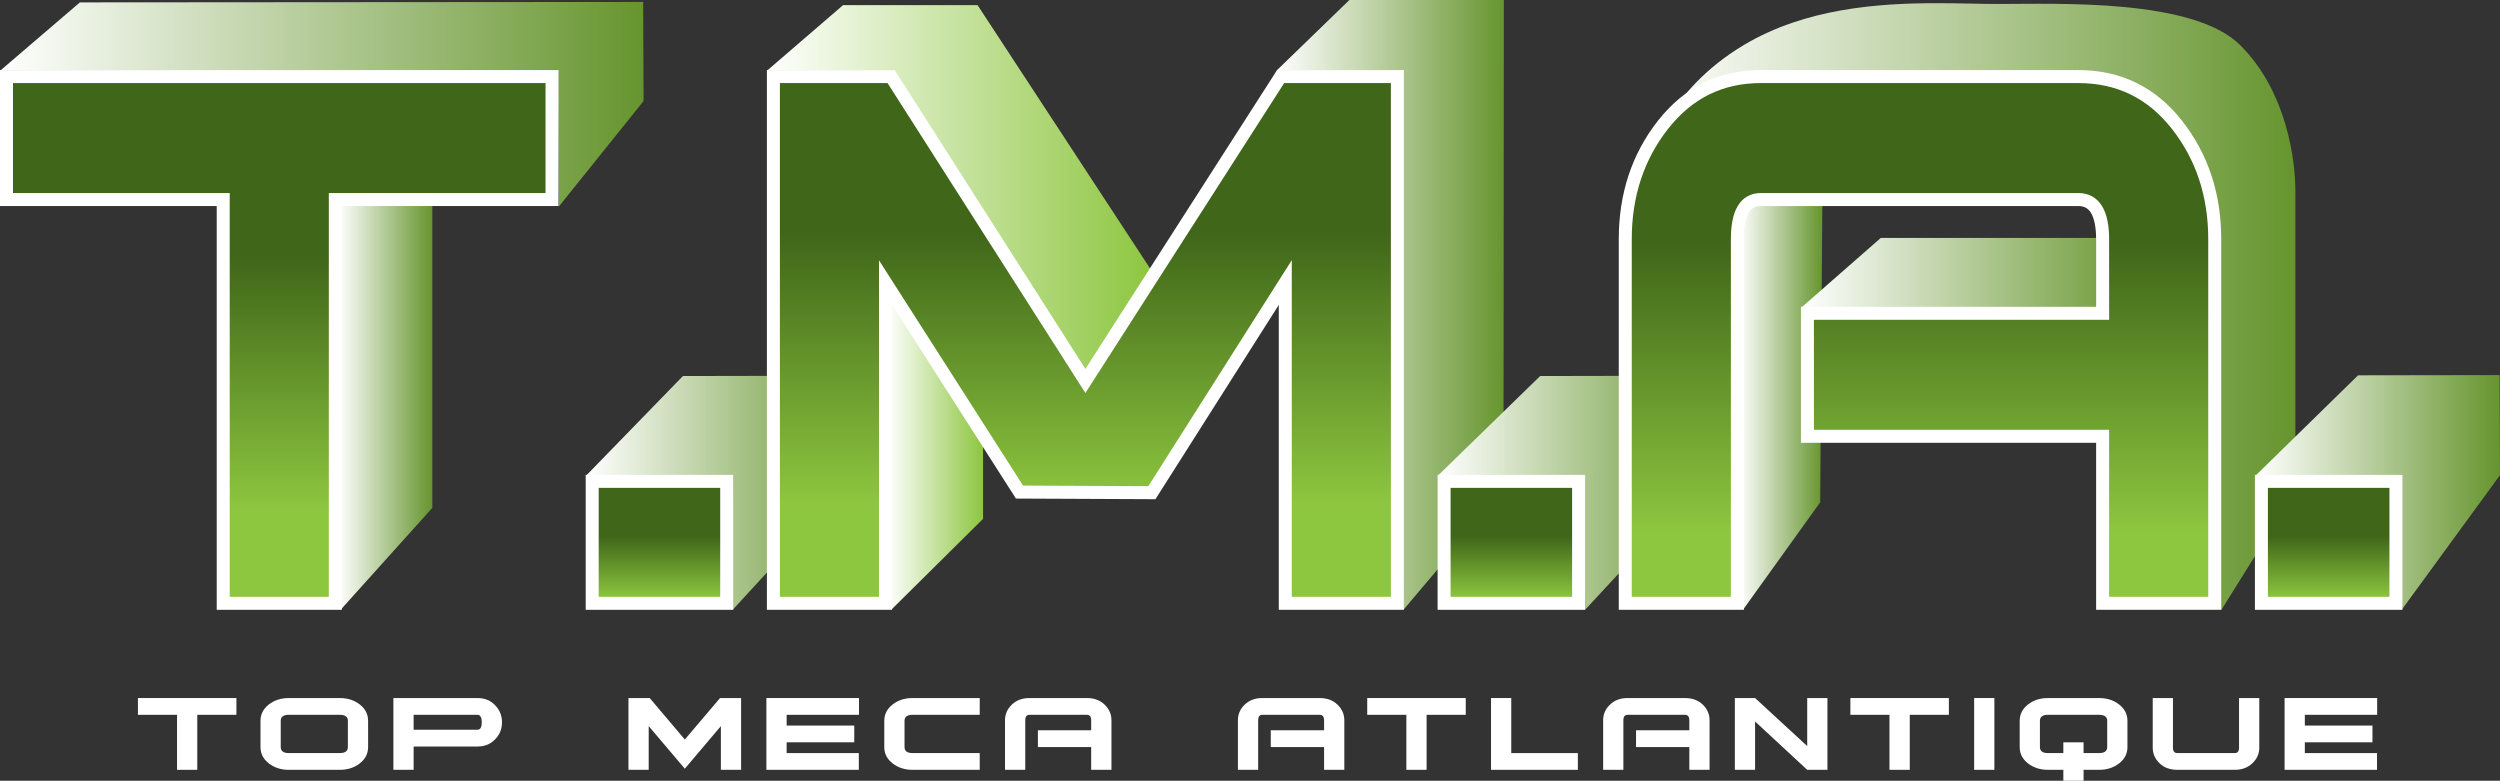 <?xml version="1.0" encoding="utf-8"?>
<!-- Generator: Adobe Illustrator 16.0.0, SVG Export Plug-In . SVG Version: 6.00 Build 0)  -->
<!DOCTYPE svg PUBLIC "-//W3C//DTD SVG 1.0//EN" "http://www.w3.org/TR/2001/REC-SVG-20010904/DTD/svg10.dtd">
<svg version="1.0" id="Calque_1" xmlns="http://www.w3.org/2000/svg" xmlns:xlink="http://www.w3.org/1999/xlink" x="0px" y="0px"
	 width="1090.83px" height="340.652px" viewBox="0 0 1090.83 340.652" enable-background="new 0 0 1090.83 340.652"
	 xml:space="preserve">
<rect x="0" y="0" width="1090.83" height="340.652" fill="#333333" stroke="none"/>
<polygon fill="#FFFFFF" points="103.154,311.896 86.078,311.896 86.078,335.898 77.249,335.898 77.249,311.896 60.187,311.896 
	60.187,304.578 103.154,304.578 "/>
<g>
	<defs>
		<rect id="SVGID_1_" width="1090.835" height="340.652"/>
	</defs>
	<clipPath id="SVGID_2_">
		<use xlink:href="#SVGID_1_"  overflow="visible"/>
	</clipPath>
	<path clip-path="url(#SVGID_2_)" fill="#FFFFFF" d="M160.617,325.984c0,2.848-1.216,5.209-3.604,7.082
		c-2.411,1.887-5.321,2.832-8.769,2.832h-22.208c-3.445,0-6.358-0.945-8.766-2.832c-2.39-1.873-3.605-4.234-3.605-7.082v-11.49
		c0-2.832,1.215-5.195,3.605-7.082c2.408-1.891,5.321-2.834,8.766-2.834h22.208c3.448,0,6.358,0.943,8.769,2.834
		c2.388,1.887,3.604,4.25,3.604,7.082V325.984z M151.788,325.984v-11.49c0-1.732-1.181-2.598-3.544-2.598h-22.208
		c-2.361,0-3.542,0.865-3.542,2.598v11.49c0,1.729,1.181,2.611,3.542,2.611h22.208C150.607,328.595,151.788,327.713,151.788,325.984
		"/>
	<path clip-path="url(#SVGID_2_)" fill="#FFFFFF" d="M219.04,315.185c0,2.803-0.931,5.193-2.806,7.193
		c-2.013,2.234-4.655,3.352-7.947,3.352h-27.807v10.168h-8.831v-31.32h36.638c3.292,0,5.934,1.117,7.947,3.354
		C218.109,309.96,219.04,312.384,219.04,315.185 M210.209,315.185c0-2.203-0.645-3.289-1.923-3.289h-27.807v6.518h27.807
		C209.564,318.414,210.209,317.341,210.209,315.185"/>
	<polygon clip-path="url(#SVGID_2_)" fill="#FFFFFF" points="323.367,335.898 314.54,335.898 314.54,316.824 298.804,335.41 
		283.048,316.824 283.048,335.898 274.219,335.898 274.219,304.578 283.487,304.578 298.804,322.677 314.178,304.578 
		323.367,304.578 	"/>
	<polygon clip-path="url(#SVGID_2_)" fill="#FFFFFF" points="374.803,311.896 343.234,311.896 343.234,316.587 372.744,316.587 
		372.744,323.89 343.234,323.89 343.234,328.595 374.726,328.595 374.726,335.898 334.406,335.898 334.406,304.578 374.803,304.578 
			"/>
	<path clip-path="url(#SVGID_2_)" fill="#FFFFFF" d="M427.485,335.898h-29.293c-3.431,0-6.343-0.945-8.748-2.832
		c-2.396-1.873-3.604-4.234-3.604-7.082v-11.49c0-2.832,1.208-5.195,3.604-7.082c2.405-1.891,5.317-2.834,8.748-2.834h29.293v7.318
		h-29.293c-2.343,0-3.522,0.865-3.522,2.598v11.49c0,1.73,1.179,2.611,3.522,2.611h29.293V335.898z"/>
	<path clip-path="url(#SVGID_2_)" fill="#FFFFFF" d="M484.963,335.898h-8.849v-9.932H452.87v-7.318h23.245v-4.377
		c0-1.588-0.626-2.375-1.903-2.375h-25.023c-1.229,0-1.84,0.787-1.84,2.361v21.641h-8.831v-21.656c0-2.629,1.008-4.895,2.987-6.801
		c1.986-1.902,4.551-2.863,7.684-2.863h25.023c3.195,0,5.778,0.961,7.759,2.863c1.985,1.906,2.993,4.172,2.993,6.801V335.898z"/>
	<path clip-path="url(#SVGID_2_)" fill="#FFFFFF" d="M586.569,335.898h-8.829v-9.932h-23.259v-7.318h23.259v-4.377
		c0-1.588-0.643-2.375-1.917-2.375h-25.025c-1.229,0-1.827,0.787-1.827,2.361v21.641h-8.83v-21.656c0-2.629,0.976-4.895,2.974-6.801
		c1.986-1.902,4.552-2.863,7.683-2.863h25.025c3.18,0,5.776,0.961,7.757,2.863c1.983,1.906,2.989,4.172,2.989,6.801V335.898z"/>
	<polygon clip-path="url(#SVGID_2_)" fill="#FFFFFF" points="639.552,311.896 622.47,311.896 622.47,335.898 613.641,335.898 
		613.641,311.896 596.565,311.896 596.565,304.578 639.552,304.578 	"/>
	<polygon clip-path="url(#SVGID_2_)" fill="#FFFFFF" points="688.465,335.898 650.583,335.898 650.583,304.578 659.411,304.578 
		659.411,328.595 688.465,328.595 	"/>
	<path clip-path="url(#SVGID_2_)" fill="#FFFFFF" d="M745.938,335.898h-8.829v-9.932h-23.251v-7.318h23.251v-4.377
		c0-1.588-0.633-2.375-1.923-2.375h-25.011c-1.228,0-1.842,0.787-1.842,2.361v21.641h-8.828v-21.656
		c0-2.629,0.993-4.895,2.989-6.801c1.984-1.902,4.548-2.863,7.681-2.863h25.011c3.192,0,5.793,0.961,7.772,2.863
		c1.986,1.906,2.979,4.172,2.979,6.801V335.898z"/>
	<polygon clip-path="url(#SVGID_2_)" fill="#FFFFFF" points="797.372,335.898 788.544,335.898 765.8,314.808 765.8,335.898 
		756.97,335.898 756.97,304.578 765.8,304.578 788.544,325.541 788.544,304.578 797.372,304.578 	"/>
	<polygon clip-path="url(#SVGID_2_)" fill="#FFFFFF" points="850.349,311.896 833.287,311.896 833.287,335.898 824.438,335.898 
		824.438,311.896 807.383,311.896 807.383,304.578 850.349,304.578 	"/>
	<rect x="861.382" y="304.578" clip-path="url(#SVGID_2_)" fill="#FFFFFF" width="8.828" height="31.32"/>
	<path clip-path="url(#SVGID_2_)" fill="#FFFFFF" d="M928.27,325.984c0,2.848-1.213,5.209-3.604,7.082
		c-2.409,1.887-5.334,2.832-8.768,2.832h-6.767v4.754h-8.828v-4.754h-6.688c-3.435,0-6.358-0.945-8.77-2.832
		c-2.388-1.873-3.589-4.234-3.589-7.082v-11.49c0-2.832,1.201-5.195,3.589-7.082c2.411-1.891,5.335-2.834,8.77-2.834h22.283
		c3.434,0,6.358,0.943,8.768,2.834c2.392,1.887,3.604,4.25,3.604,7.082V325.984z M919.442,325.984v-11.49
		c0-1.732-1.182-2.598-3.545-2.598h-22.283c-2.362,0-3.53,0.865-3.53,2.598v11.49c0,1.729,1.168,2.611,3.53,2.611h6.688v-4.705
		h8.828v4.705h6.767C918.261,328.595,919.442,327.713,919.442,325.984"/>
	<path clip-path="url(#SVGID_2_)" fill="#FFFFFF" d="M985.799,326.218c0,2.629-0.993,4.91-3.01,6.816
		c-2.013,1.918-4.577,2.863-7.728,2.863h-25.01c-3.195,0-5.79-0.945-7.774-2.863c-1.981-1.906-2.974-4.188-2.974-6.816v-21.641
		h8.828v21.641c0,1.574,0.633,2.377,1.92,2.377h25.09c1.228,0,1.827-0.803,1.827-2.377v-21.641h8.83V326.218z"/>
	<polygon clip-path="url(#SVGID_2_)" fill="#FFFFFF" points="1037.231,311.896 1005.672,311.896 1005.672,316.587 1035.184,316.587 
		1035.184,323.89 1005.672,323.89 1005.672,328.595 1037.169,328.595 1037.169,335.898 996.842,335.898 996.842,304.578 
		1037.231,304.578 	"/>
</g>
<g>
	<defs>
		<path id="SVGID_3_" d="M771.37,78.599c-9.619,1.196-12.387,4.817-12.387,13.221c0,8.42,1.486,174.322,1.486,174.322l33.736-46.962
			l1.007-139.369c0,0-9.14-1.545-17.713-1.545C775.372,78.266,773.279,78.361,771.37,78.599"/>
	</defs>
	<clipPath id="SVGID_4_">
		<use xlink:href="#SVGID_3_"  overflow="visible"/>
	</clipPath>
	
		<linearGradient id="SVGID_5_" gradientUnits="userSpaceOnUse" x1="4.882813e-004" y1="340.653" x2="1" y2="340.653" gradientTransform="matrix(36.23 0 0 -36.23 758.969 12514.201)">
		<stop  offset="0" style="stop-color:#FFFFFF"/>
		<stop  offset="1" style="stop-color:#66952E"/>
	</linearGradient>
	<rect x="758.983" y="78.266" clip-path="url(#SVGID_4_)" fill="url(#SVGID_5_)" width="36.229" height="187.876"/>
</g>
<g>
	<defs>
		<path id="SVGID_6_" d="M761.077,19.531c-33.507,19.925-40.688,48.272-40.688,48.272s33.651-14.417,49.267-14.417h87.709
			c19.216,0,61.272-2.408,76.903,8.405c15.61,10.812,28.832,30.045,28.832,54.062c0,24.034,6.035,150.449,6.035,150.449
			l32.418-51.924V83.416c0-13.221-3.604-43.251-24.037-63.68C957.089-0.693,898.205,1.731,871.782,1.731
			c-7.467,0-16.569-0.348-26.633-0.348C819.578,1.384,787.821,3.629,761.077,19.531"/>
	</defs>
	<clipPath id="SVGID_7_">
		<use xlink:href="#SVGID_6_"  overflow="visible"/>
	</clipPath>
	
		<linearGradient id="SVGID_8_" gradientUnits="userSpaceOnUse" x1="-4.882813e-004" y1="340.656" x2="1" y2="340.656" gradientTransform="matrix(281.165 0 0 -281.165 720.5 95913.273)">
		<stop  offset="0" style="stop-color:#FFFFFF"/>
		<stop  offset="1" style="stop-color:#66952E"/>
	</linearGradient>
	<rect x="720.389" y="-0.693" clip-path="url(#SVGID_7_)" fill="url(#SVGID_8_)" width="281.164" height="266.995"/>
</g>
<g>
	<defs>
		<polygon id="SVGID_9_" points="820.632,103.829 786.136,134.052 917.135,134.803 935.981,103.829 		"/>
	</defs>
	<clipPath id="SVGID_10_">
		<use xlink:href="#SVGID_9_"  overflow="visible"/>
	</clipPath>
	
		<linearGradient id="SVGID_11_" gradientUnits="userSpaceOnUse" x1="4.882813e-004" y1="340.652" x2="1" y2="340.652" gradientTransform="matrix(149.846 0 0 -149.846 786.125 51164.496)">
		<stop  offset="0" style="stop-color:#FFFFFF"/>
		<stop  offset="1" style="stop-color:#66952E"/>
	</linearGradient>
	<rect x="786.136" y="103.829" clip-path="url(#SVGID_10_)" fill="url(#SVGID_11_)" width="149.846" height="30.974"/>
</g>
<g>
	<defs>
		<polygon id="SVGID_12_" points="389.136,265.803 428.945,226.388 428.945,175.929 387.309,123.062 		"/>
	</defs>
	<clipPath id="SVGID_13_">
		<use xlink:href="#SVGID_12_"  overflow="visible"/>
	</clipPath>
	
		<linearGradient id="SVGID_14_" gradientUnits="userSpaceOnUse" x1="0" y1="340.652" x2="1" y2="340.652" gradientTransform="matrix(41.637 0 0 -41.637 387.312 14378.053)">
		<stop  offset="0" style="stop-color:#FFFFFF"/>
		<stop  offset="1" style="stop-color:#8DC63F"/>
	</linearGradient>
	<rect x="387.309" y="123.062" clip-path="url(#SVGID_13_)" fill="url(#SVGID_14_)" width="41.636" height="142.741"/>
</g>
<g>
	<defs>
		<polygon id="SVGID_15_" points="367.863,2.235 334.801,30.718 390.136,30.803 473.392,164.334 502.876,118.759 426.54,2.235 		"/>
	</defs>
	<clipPath id="SVGID_16_">
		<use xlink:href="#SVGID_15_"  overflow="visible"/>
	</clipPath>
	
		<linearGradient id="SVGID_17_" gradientUnits="userSpaceOnUse" x1="0" y1="340.652" x2="1" y2="340.652" gradientTransform="matrix(168.075 0 0 -168.075 334.75 57338.406)">
		<stop  offset="0" style="stop-color:#FFFFFF"/>
		<stop  offset="1" style="stop-color:#8DC63F"/>
	</linearGradient>
	<rect x="334.801" y="2.235" clip-path="url(#SVGID_16_)" fill="url(#SVGID_17_)" width="168.075" height="162.099"/>
</g>
<g>
	<defs>
		<polygon id="SVGID_18_" points="588.777,0 556.969,30.826 609.089,30.826 612.385,266.053 656.029,214.378 656.181,0 		"/>
	</defs>
	<clipPath id="SVGID_19_">
		<use xlink:href="#SVGID_18_"  overflow="visible"/>
	</clipPath>
	
		<linearGradient id="SVGID_20_" gradientUnits="userSpaceOnUse" x1="-4.882813e-004" y1="340.652" x2="1" y2="340.652" gradientTransform="matrix(99.212 0 0 -99.212 557 33929.746)">
		<stop  offset="0" style="stop-color:#FFFFFF"/>
		<stop  offset="1" style="stop-color:#66952E"/>
	</linearGradient>
	<rect x="556.969" clip-path="url(#SVGID_19_)" fill="url(#SVGID_20_)" width="99.212" height="266.053"/>
</g>
<g>
	<defs>
		<polygon id="SVGID_21_" points="297.982,164.077 255.801,207.468 319.885,207.803 319.636,266.132 373.671,207.313 
			373.515,163.92 		"/>
	</defs>
	<clipPath id="SVGID_22_">
		<use xlink:href="#SVGID_21_"  overflow="visible"/>
	</clipPath>
	
		<linearGradient id="SVGID_23_" gradientUnits="userSpaceOnUse" x1="0" y1="340.652" x2="1" y2="340.652" gradientTransform="matrix(117.87 0 0 -117.87 255.812 40367.703)">
		<stop  offset="0" style="stop-color:#FFFFFF"/>
		<stop  offset="1" style="stop-color:#66952E"/>
	</linearGradient>
	<rect x="255.801" y="163.92" clip-path="url(#SVGID_22_)" fill="url(#SVGID_23_)" width="117.87" height="102.212"/>
</g>
<g>
	<defs>
		<polygon id="SVGID_24_" points="672.016,164.077 627.636,207.303 691.385,207.303 691.636,266.053 746.141,207.313 
			746.661,163.92 		"/>
	</defs>
	<clipPath id="SVGID_25_">
		<use xlink:href="#SVGID_24_"  overflow="visible"/>
	</clipPath>
	
		<linearGradient id="SVGID_26_" gradientUnits="userSpaceOnUse" x1="4.882813e-004" y1="340.651" x2="1" y2="340.651" gradientTransform="matrix(119.025 0 0 -119.025 627.625 40761.188)">
		<stop  offset="0" style="stop-color:#FFFFFF"/>
		<stop  offset="1" style="stop-color:#66952E"/>
	</linearGradient>
	<rect x="627.636" y="163.92" clip-path="url(#SVGID_25_)" fill="url(#SVGID_26_)" width="119.025" height="102.133"/>
</g>
<g>
	<defs>
		<polygon id="SVGID_27_" points="1028.906,163.762 984.216,207.468 1047.386,207.803 1048.135,265.803 1090.834,207.314 
			1090.834,207.073 1090.671,163.664 		"/>
	</defs>
	<clipPath id="SVGID_28_">
		<use xlink:href="#SVGID_27_"  overflow="visible"/>
	</clipPath>
	
		<linearGradient id="SVGID_29_" gradientUnits="userSpaceOnUse" x1="0" y1="340.652" x2="1" y2="340.652" gradientTransform="matrix(106.619 0 0 -106.619 984.188 36534.707)">
		<stop  offset="0" style="stop-color:#FFFFFF"/>
		<stop  offset="1" style="stop-color:#66952E"/>
	</linearGradient>
	<rect x="984.216" y="163.664" clip-path="url(#SVGID_28_)" fill="url(#SVGID_29_)" width="106.618" height="102.139"/>
</g>
<g>
	<defs>
		<polygon id="SVGID_30_" points="34.861,1.039 0.215,30.718 243.385,31.053 243.886,90.053 280.819,44.084 280.637,0.85 		"/>
	</defs>
	<clipPath id="SVGID_31_">
		<use xlink:href="#SVGID_30_"  overflow="visible"/>
	</clipPath>
	
		<linearGradient id="SVGID_32_" gradientUnits="userSpaceOnUse" x1="0" y1="340.652" x2="1" y2="340.652" gradientTransform="matrix(280.603 0 0 -280.603 0.25 95633.5)">
		<stop  offset="0" style="stop-color:#FFFFFF"/>
		<stop  offset="1" style="stop-color:#66952E"/>
	</linearGradient>
	<rect x="0.215" y="0.85" clip-path="url(#SVGID_31_)" fill="url(#SVGID_32_)" width="280.604" height="89.203"/>
</g>
<g>
	<defs>
		<polygon id="SVGID_33_" points="147.724,85.824 148.636,266.058 188.647,221.585 188.647,85.824 		"/>
	</defs>
	<clipPath id="SVGID_34_">
		<use xlink:href="#SVGID_33_"  overflow="visible"/>
	</clipPath>
	
		<linearGradient id="SVGID_35_" gradientUnits="userSpaceOnUse" x1="0" y1="340.651" x2="1" y2="340.651" gradientTransform="matrix(40.923 0 0 -40.923 147.719 14116.359)">
		<stop  offset="0" style="stop-color:#FFFFFF"/>
		<stop  offset="1" style="stop-color:#66952E"/>
	</linearGradient>
	<rect x="147.724" y="85.824" clip-path="url(#SVGID_34_)" fill="url(#SVGID_35_)" width="40.923" height="180.234"/>
</g>
<g>
	<defs>
		<rect id="SVGID_36_" width="1090.835" height="340.652"/>
	</defs>
	<clipPath id="SVGID_37_">
		<use xlink:href="#SVGID_36_"  overflow="visible"/>
	</clipPath>
	<path clip-path="url(#SVGID_37_)" fill="#8DC63F" d="M97.393,263.248h48.915v-65.804c-16.618-1.966-32.928-4.094-48.915-6.359
		V263.248z"/>
	<path clip-path="url(#SVGID_37_)" fill="none" stroke="#FFFFFF" d="M97.393,263.248h48.915v-65.804
		c-16.618-1.966-32.928-4.094-48.915-6.359V263.248z"/>
</g>
<g>
	<defs>
		<path id="SVGID_38_" d="M2.835,33.414v53.653h94.559v104.019c15.986,2.266,32.296,4.393,48.915,6.357V87.067h94.558V33.414H2.835z
			"/>
	</defs>
	<clipPath id="SVGID_39_">
		<use xlink:href="#SVGID_38_"  overflow="visible"/>
	</clipPath>
	
		<linearGradient id="SVGID_40_" gradientUnits="userSpaceOnUse" x1="0" y1="340.653" x2="1" y2="340.653" gradientTransform="matrix(0 -78.64 -78.64 0 26910.703 168.464)">
		<stop  offset="0" style="stop-color:#8DC63F"/>
		<stop  offset="1" style="stop-color:#406619"/>
	</linearGradient>
	<rect x="2.835" y="33.414" clip-path="url(#SVGID_39_)" fill="url(#SVGID_40_)" width="238.032" height="164.029"/>
</g>
<g>
	<defs>
		<rect id="SVGID_41_" width="1090.835" height="340.652"/>
	</defs>
	<clipPath id="SVGID_42_">
		<use xlink:href="#SVGID_41_"  overflow="visible"/>
	</clipPath>
	<path clip-path="url(#SVGID_42_)" fill="none" stroke="#FFFFFF" d="M240.867,87.067V33.413H2.835v53.654h94.558v104.018
		c15.988,2.267,32.297,4.394,48.915,6.358V87.067H240.867z"/>
	<path clip-path="url(#SVGID_42_)" fill="#8DC63F" d="M560.81,263.248h48.914v-52.882c-16.132,0.913-32.436,1.684-48.914,2.313
		V263.248z"/>
	<path clip-path="url(#SVGID_42_)" fill="none" stroke="#FFFFFF" d="M560.81,263.248h48.914v-52.882
		c-16.132,0.913-32.436,1.684-48.914,2.313V263.248z"/>
	<path clip-path="url(#SVGID_42_)" fill="#8DC63F" d="M337.458,263.248h48.917v-49.294c-16.463-0.393-32.768-0.898-48.917-1.558
		V263.248z"/>
	<path clip-path="url(#SVGID_42_)" fill="none" stroke="#FFFFFF" d="M337.458,263.248h48.917v-49.294
		c-16.463-0.393-32.768-0.898-48.917-1.558V263.248z"/>
</g>
<g>
	<defs>
		<path id="SVGID_43_" d="M558.774,33.414l-85.177,132.803L388.814,33.414h-51.356v178.982c16.149,0.659,32.454,1.164,48.916,1.558
			v-90.673l58.466,91.428c2.66,0.017,5.321,0.031,7.997,0.031c16.717,0,33.303-0.157,49.766-0.439l58.206-91.02v89.398
			c16.479-0.629,32.783-1.4,48.914-2.314V33.414H558.774z"/>
	</defs>
	<clipPath id="SVGID_44_">
		<use xlink:href="#SVGID_43_"  overflow="visible"/>
	</clipPath>
	
		<linearGradient id="SVGID_45_" gradientUnits="userSpaceOnUse" x1="0" y1="340.652" x2="1" y2="340.652" gradientTransform="matrix(0 -92.539 -92.539 0 31997.047 180.027)">
		<stop  offset="0" style="stop-color:#8DC63F"/>
		<stop  offset="1" style="stop-color:#406619"/>
	</linearGradient>
	<rect x="337.458" y="33.414" clip-path="url(#SVGID_44_)" fill="url(#SVGID_45_)" width="272.265" height="181.326"/>
</g>
<g>
	<defs>
		<rect id="SVGID_46_" width="1090.835" height="340.652"/>
	</defs>
	<clipPath id="SVGID_47_">
		<use xlink:href="#SVGID_46_"  overflow="visible"/>
	</clipPath>
	<path clip-path="url(#SVGID_47_)" fill="none" stroke="#FFFFFF" d="M558.774,33.413l-85.177,132.804L388.813,33.413h-51.355
		v178.982c16.149,0.661,32.454,1.165,48.917,1.558v-90.671l58.465,91.428c2.66,0.016,5.321,0.03,7.996,0.03
		c16.718,0,33.304-0.156,49.767-0.439l58.207-91.019v89.398c16.479-0.629,32.782-1.401,48.913-2.314V33.413H558.774z"/>
	<path clip-path="url(#SVGID_47_)" fill="#8DC63F" d="M813.534,190.361h103.907v72.887h48.918V161.384
		C920.04,172.624,868.746,182.381,813.534,190.361"/>
	<path clip-path="url(#SVGID_47_)" fill="none" stroke="#FFFFFF" d="M813.534,190.361h103.907v72.887h48.918V161.384
		C920.04,172.624,868.746,182.381,813.534,190.361z"/>
	<path clip-path="url(#SVGID_47_)" fill="#8DC63F" d="M709.155,263.248h48.914v-65.63c-16.034,1.873-32.345,3.619-48.914,5.209
		V263.248z"/>
	<path clip-path="url(#SVGID_47_)" fill="none" stroke="#FFFFFF" d="M709.155,263.248h48.914v-65.63
		c-16.034,1.873-32.345,3.619-48.914,5.209V263.248z"/>
</g>
<g>
	<defs>
		<path id="SVGID_48_" d="M768.253,33.414c-17.375,0-31.589,7.003-42.591,20.98c-10.985,13.991-16.507,30.643-16.507,49.986v98.446
			c16.569-1.589,32.88-3.335,48.914-5.208v-93.144c0-11.6,3.399-17.407,10.184-17.407h138.595c7.049,0,10.595,5.823,10.595,17.455
			v32.185H788.636v53.653h24.898c55.212-7.978,106.505-17.737,152.826-28.975V104.38c0-19.343-5.528-35.995-16.525-49.986
			c-11.005-13.977-25.327-20.98-42.987-20.98H768.253z"/>
	</defs>
	<clipPath id="SVGID_49_">
		<use xlink:href="#SVGID_48_"  overflow="visible"/>
	</clipPath>
	
		<linearGradient id="SVGID_50_" gradientUnits="userSpaceOnUse" x1="0" y1="340.652" x2="1" y2="340.652" gradientTransform="matrix(0 -92.534 -92.534 0 32359.783 180.027)">
		<stop  offset="0" style="stop-color:#8DC63F"/>
		<stop  offset="1" style="stop-color:#406619"/>
	</linearGradient>
	<rect x="709.155" y="33.414" clip-path="url(#SVGID_49_)" fill="url(#SVGID_50_)" width="257.205" height="169.412"/>
</g>
<g>
	<defs>
		<rect id="SVGID_51_" width="1090.835" height="340.652"/>
	</defs>
	<clipPath id="SVGID_52_">
		<use xlink:href="#SVGID_51_"  overflow="visible"/>
	</clipPath>
	<path clip-path="url(#SVGID_52_)" fill="none" stroke="#FFFFFF" d="M966.36,104.379c0-19.343-5.528-35.995-16.525-49.986
		c-11.005-13.976-25.328-20.98-42.987-20.98H768.253c-17.375,0-31.589,7.004-42.591,20.98
		c-10.986,13.991-16.507,30.643-16.507,49.986v98.447c16.569-1.59,32.88-3.336,48.914-5.209v-93.145
		c0-11.599,3.399-17.406,10.184-17.406h138.595c7.05,0,10.595,5.822,10.595,17.455v32.185H788.635v53.653h24.899
		c55.212-7.979,106.506-17.737,152.826-28.977V104.379z"/>
</g>
<g>
	<defs>
		<rect id="SVGID_53_" x="258.387" y="210.036" width="58.702" height="53.212"/>
	</defs>
	<clipPath id="SVGID_54_">
		<use xlink:href="#SVGID_53_"  overflow="visible"/>
	</clipPath>
	
		<linearGradient id="SVGID_55_" gradientUnits="userSpaceOnUse" x1="0" y1="340.652" x2="1" y2="340.652" gradientTransform="matrix(0 -26.992 -26.992 0 9482.679 261.011)">
		<stop  offset="0" style="stop-color:#8DC63F"/>
		<stop  offset="1" style="stop-color:#406619"/>
	</linearGradient>
	<rect x="258.387" y="210.036" clip-path="url(#SVGID_54_)" fill="url(#SVGID_55_)" width="58.702" height="53.212"/>
</g>
<g>
	<defs>
		<rect id="SVGID_56_" width="1090.835" height="340.652"/>
	</defs>
	<clipPath id="SVGID_57_">
		<use xlink:href="#SVGID_56_"  overflow="visible"/>
	</clipPath>
	<rect x="258.388" y="210.036" clip-path="url(#SVGID_57_)" fill="none" stroke="#FFFFFF" width="58.701" height="53.212"/>
</g>
<g>
	<defs>
		<rect id="SVGID_58_" x="630.104" y="210.036" width="58.694" height="53.212"/>
	</defs>
	<clipPath id="SVGID_59_">
		<use xlink:href="#SVGID_58_"  overflow="visible"/>
	</clipPath>
	
		<linearGradient id="SVGID_60_" gradientUnits="userSpaceOnUse" x1="0" y1="340.652" x2="1" y2="340.652" gradientTransform="matrix(0 -26.992 -26.992 0 9854.397 261.011)">
		<stop  offset="0" style="stop-color:#8DC63F"/>
		<stop  offset="1" style="stop-color:#406619"/>
	</linearGradient>
	<rect x="630.104" y="210.036" clip-path="url(#SVGID_59_)" fill="url(#SVGID_60_)" width="58.694" height="53.212"/>
</g>
<g>
	<defs>
		<rect id="SVGID_61_" width="1090.835" height="340.652"/>
	</defs>
	<clipPath id="SVGID_62_">
		<use xlink:href="#SVGID_61_"  overflow="visible"/>
	</clipPath>
	<rect x="630.105" y="210.036" clip-path="url(#SVGID_62_)" fill="none" stroke="#FFFFFF" width="58.692" height="53.212"/>
</g>
<g>
	<defs>
		<rect id="SVGID_63_" x="986.723" y="210.036" width="58.706" height="53.212"/>
	</defs>
	<clipPath id="SVGID_64_">
		<use xlink:href="#SVGID_63_"  overflow="visible"/>
	</clipPath>
	
		<linearGradient id="SVGID_65_" gradientUnits="userSpaceOnUse" x1="0" y1="340.652" x2="1" y2="340.652" gradientTransform="matrix(0 -26.992 -26.992 0 10211.022 261.011)">
		<stop  offset="0" style="stop-color:#8DC63F"/>
		<stop  offset="1" style="stop-color:#406619"/>
	</linearGradient>
	<rect x="986.723" y="210.036" clip-path="url(#SVGID_64_)" fill="url(#SVGID_65_)" width="58.706" height="53.212"/>
</g>
<g>
	<defs>
		<rect id="SVGID_66_" width="1090.835" height="340.652"/>
	</defs>
	<clipPath id="SVGID_67_">
		<use xlink:href="#SVGID_66_"  overflow="visible"/>
	</clipPath>
	<rect x="986.723" y="210.036" clip-path="url(#SVGID_67_)" fill="none" stroke="#FFFFFF" width="58.706" height="53.212"/>
</g>
<g>
	<defs>
		<polygon id="SVGID_68_" points="2.835,33.414 2.835,87.067 97.394,87.067 97.394,191.085 97.394,263.248 146.309,263.248 
			146.309,197.443 146.309,87.067 240.867,87.067 240.867,33.414 		"/>
	</defs>
	<clipPath id="SVGID_69_">
		<use xlink:href="#SVGID_68_"  overflow="visible"/>
	</clipPath>
	
		<linearGradient id="SVGID_70_" gradientUnits="userSpaceOnUse" x1="0" y1="340.651" x2="1" y2="340.651" gradientTransform="matrix(0 -110.188 -110.188 0 37657.605 222.652)">
		<stop  offset="0" style="stop-color:#8DC63F"/>
		<stop  offset="1" style="stop-color:#406619"/>
	</linearGradient>
	<rect x="2.835" y="33.414" clip-path="url(#SVGID_69_)" fill="url(#SVGID_70_)" width="238.032" height="229.833"/>
</g>
<g>
	<defs>
		<rect id="SVGID_71_" width="1090.835" height="340.652"/>
	</defs>
	<clipPath id="SVGID_72_">
		<use xlink:href="#SVGID_71_"  overflow="visible"/>
	</clipPath>
	<polygon clip-path="url(#SVGID_72_)" fill="none" stroke="#FFFFFF" stroke-width="5.669" points="2.834,33.413 2.834,87.067 
		97.394,87.067 97.394,191.085 97.394,263.247 146.309,263.247 146.309,197.443 146.309,87.067 240.867,87.067 240.867,33.413 	"/>
</g>
<g>
	<defs>
		<polygon id="SVGID_73_" points="558.774,33.414 473.597,166.217 388.814,33.414 337.458,33.414 337.458,263.248 386.374,263.248 
			386.374,123.281 444.84,214.708 502.603,214.976 560.809,123.281 560.809,263.248 609.723,263.248 609.723,33.414 		"/>
	</defs>
	<clipPath id="SVGID_74_">
		<use xlink:href="#SVGID_73_"  overflow="visible"/>
	</clipPath>
	
		<linearGradient id="SVGID_75_" gradientUnits="userSpaceOnUse" x1="0" y1="340.652" x2="1" y2="340.652" gradientTransform="matrix(0 -117.294 -117.294 0 40429.973 219.277)">
		<stop  offset="0" style="stop-color:#8DC63F"/>
		<stop  offset="1" style="stop-color:#406619"/>
	</linearGradient>
	<rect x="337.458" y="33.414" clip-path="url(#SVGID_74_)" fill="url(#SVGID_75_)" width="272.265" height="229.833"/>
</g>
<g>
	<defs>
		<rect id="SVGID_76_" width="1090.835" height="340.652"/>
	</defs>
	<clipPath id="SVGID_77_">
		<use xlink:href="#SVGID_76_"  overflow="visible"/>
	</clipPath>
	<polygon clip-path="url(#SVGID_77_)" fill="none" stroke="#FFFFFF" stroke-width="5.669" points="558.774,33.413 473.597,166.217 
		388.813,33.413 337.458,33.413 337.458,263.247 386.375,263.247 386.375,123.281 444.84,214.709 502.603,214.975 560.81,123.281 
		560.81,263.247 609.723,263.247 609.723,33.413 	"/>
</g>
<g>
	<defs>
		<path id="SVGID_78_" d="M768.253,33.414c-17.375,0-31.589,7.003-42.591,20.98c-10.985,13.991-16.507,30.643-16.507,49.986v98.446
			v60.422h48.914v-65.63v-93.144c0-11.6,3.399-17.407,10.184-17.407h138.595c7.049,0,10.595,5.823,10.595,17.455v32.185H788.636
			v53.653h24.898h103.908v72.888h48.918V161.385V104.38c0-19.343-5.528-35.995-16.525-49.986
			c-11.005-13.977-25.327-20.98-42.987-20.98H768.253z"/>
	</defs>
	<clipPath id="SVGID_79_">
		<use xlink:href="#SVGID_78_"  overflow="visible"/>
	</clipPath>
	
		<linearGradient id="SVGID_80_" gradientUnits="userSpaceOnUse" x1="0" y1="340.651" x2="1" y2="340.651" gradientTransform="matrix(0 -125.537 -125.537 0 43602.156 232.339)">
		<stop  offset="0" style="stop-color:#8DC63F"/>
		<stop  offset="1" style="stop-color:#406619"/>
	</linearGradient>
	<rect x="709.155" y="33.414" clip-path="url(#SVGID_79_)" fill="url(#SVGID_80_)" width="257.205" height="229.833"/>
</g>
<g>
	<defs>
		<rect id="SVGID_81_" width="1090.835" height="340.652"/>
	</defs>
	<clipPath id="SVGID_82_">
		<use xlink:href="#SVGID_81_"  overflow="visible"/>
	</clipPath>
	<path clip-path="url(#SVGID_82_)" fill="none" stroke="#FFFFFF" stroke-width="5.669" d="M949.835,54.393
		c-11.005-13.976-25.327-20.98-42.986-20.98H768.253c-17.375,0-31.589,7.004-42.591,20.98
		c-10.985,13.992-16.508,30.644-16.508,49.986v98.447v60.422h48.914v-65.631v-93.143c0-11.6,3.401-17.407,10.185-17.407h138.596
		c7.048,0,10.593,5.823,10.593,17.455v32.185H788.636v53.653h24.897h103.908v72.888h48.918V161.385v-57.006
		C966.359,85.037,960.832,68.385,949.835,54.393z"/>
</g>
<g>
	<defs>
		<rect id="SVGID_83_" x="258.387" y="210.036" width="58.702" height="53.212"/>
	</defs>
	<clipPath id="SVGID_84_">
		<use xlink:href="#SVGID_83_"  overflow="visible"/>
	</clipPath>
	
		<linearGradient id="SVGID_85_" gradientUnits="userSpaceOnUse" x1="0" y1="340.652" x2="1" y2="340.652" gradientTransform="matrix(0 -26.992 -26.992 0 9482.679 261.011)">
		<stop  offset="0" style="stop-color:#8DC63F"/>
		<stop  offset="1" style="stop-color:#406619"/>
	</linearGradient>
	<rect x="258.387" y="210.036" clip-path="url(#SVGID_84_)" fill="url(#SVGID_85_)" width="58.702" height="53.212"/>
</g>
<g>
	<defs>
		<rect id="SVGID_86_" width="1090.835" height="340.652"/>
	</defs>
	<clipPath id="SVGID_87_">
		<use xlink:href="#SVGID_86_"  overflow="visible"/>
	</clipPath>
	
		<rect x="258.388" y="210.036" clip-path="url(#SVGID_87_)" fill="none" stroke="#FFFFFF" stroke-width="5.669" width="58.701" height="53.212"/>
</g>
<g>
	<defs>
		<rect id="SVGID_88_" x="630.104" y="210.036" width="58.694" height="53.212"/>
	</defs>
	<clipPath id="SVGID_89_">
		<use xlink:href="#SVGID_88_"  overflow="visible"/>
	</clipPath>
	
		<linearGradient id="SVGID_90_" gradientUnits="userSpaceOnUse" x1="0" y1="340.652" x2="1" y2="340.652" gradientTransform="matrix(0 -26.992 -26.992 0 9854.397 261.011)">
		<stop  offset="0" style="stop-color:#8DC63F"/>
		<stop  offset="1" style="stop-color:#406619"/>
	</linearGradient>
	<rect x="630.104" y="210.036" clip-path="url(#SVGID_89_)" fill="url(#SVGID_90_)" width="58.694" height="53.212"/>
</g>
<g>
	<defs>
		<rect id="SVGID_91_" width="1090.835" height="340.652"/>
	</defs>
	<clipPath id="SVGID_92_">
		<use xlink:href="#SVGID_91_"  overflow="visible"/>
	</clipPath>
	
		<rect x="630.105" y="210.036" clip-path="url(#SVGID_92_)" fill="none" stroke="#FFFFFF" stroke-width="5.669" width="58.692" height="53.212"/>
</g>
<g>
	<defs>
		<rect id="SVGID_93_" x="986.723" y="210.036" width="58.706" height="53.212"/>
	</defs>
	<clipPath id="SVGID_94_">
		<use xlink:href="#SVGID_93_"  overflow="visible"/>
	</clipPath>
	
		<linearGradient id="SVGID_95_" gradientUnits="userSpaceOnUse" x1="0" y1="340.652" x2="1" y2="340.652" gradientTransform="matrix(0 -26.992 -26.992 0 10211.022 261.011)">
		<stop  offset="0" style="stop-color:#8DC63F"/>
		<stop  offset="1" style="stop-color:#406619"/>
	</linearGradient>
	<rect x="986.723" y="210.036" clip-path="url(#SVGID_94_)" fill="url(#SVGID_95_)" width="58.706" height="53.212"/>
</g>
<g>
	<defs>
		<rect id="SVGID_96_" width="1090.835" height="340.652"/>
	</defs>
	<clipPath id="SVGID_97_">
		<use xlink:href="#SVGID_96_"  overflow="visible"/>
	</clipPath>
	
		<rect x="986.723" y="210.036" clip-path="url(#SVGID_97_)" fill="none" stroke="#FFFFFF" stroke-width="5.669" width="58.706" height="53.212"/>
</g>
</svg>
